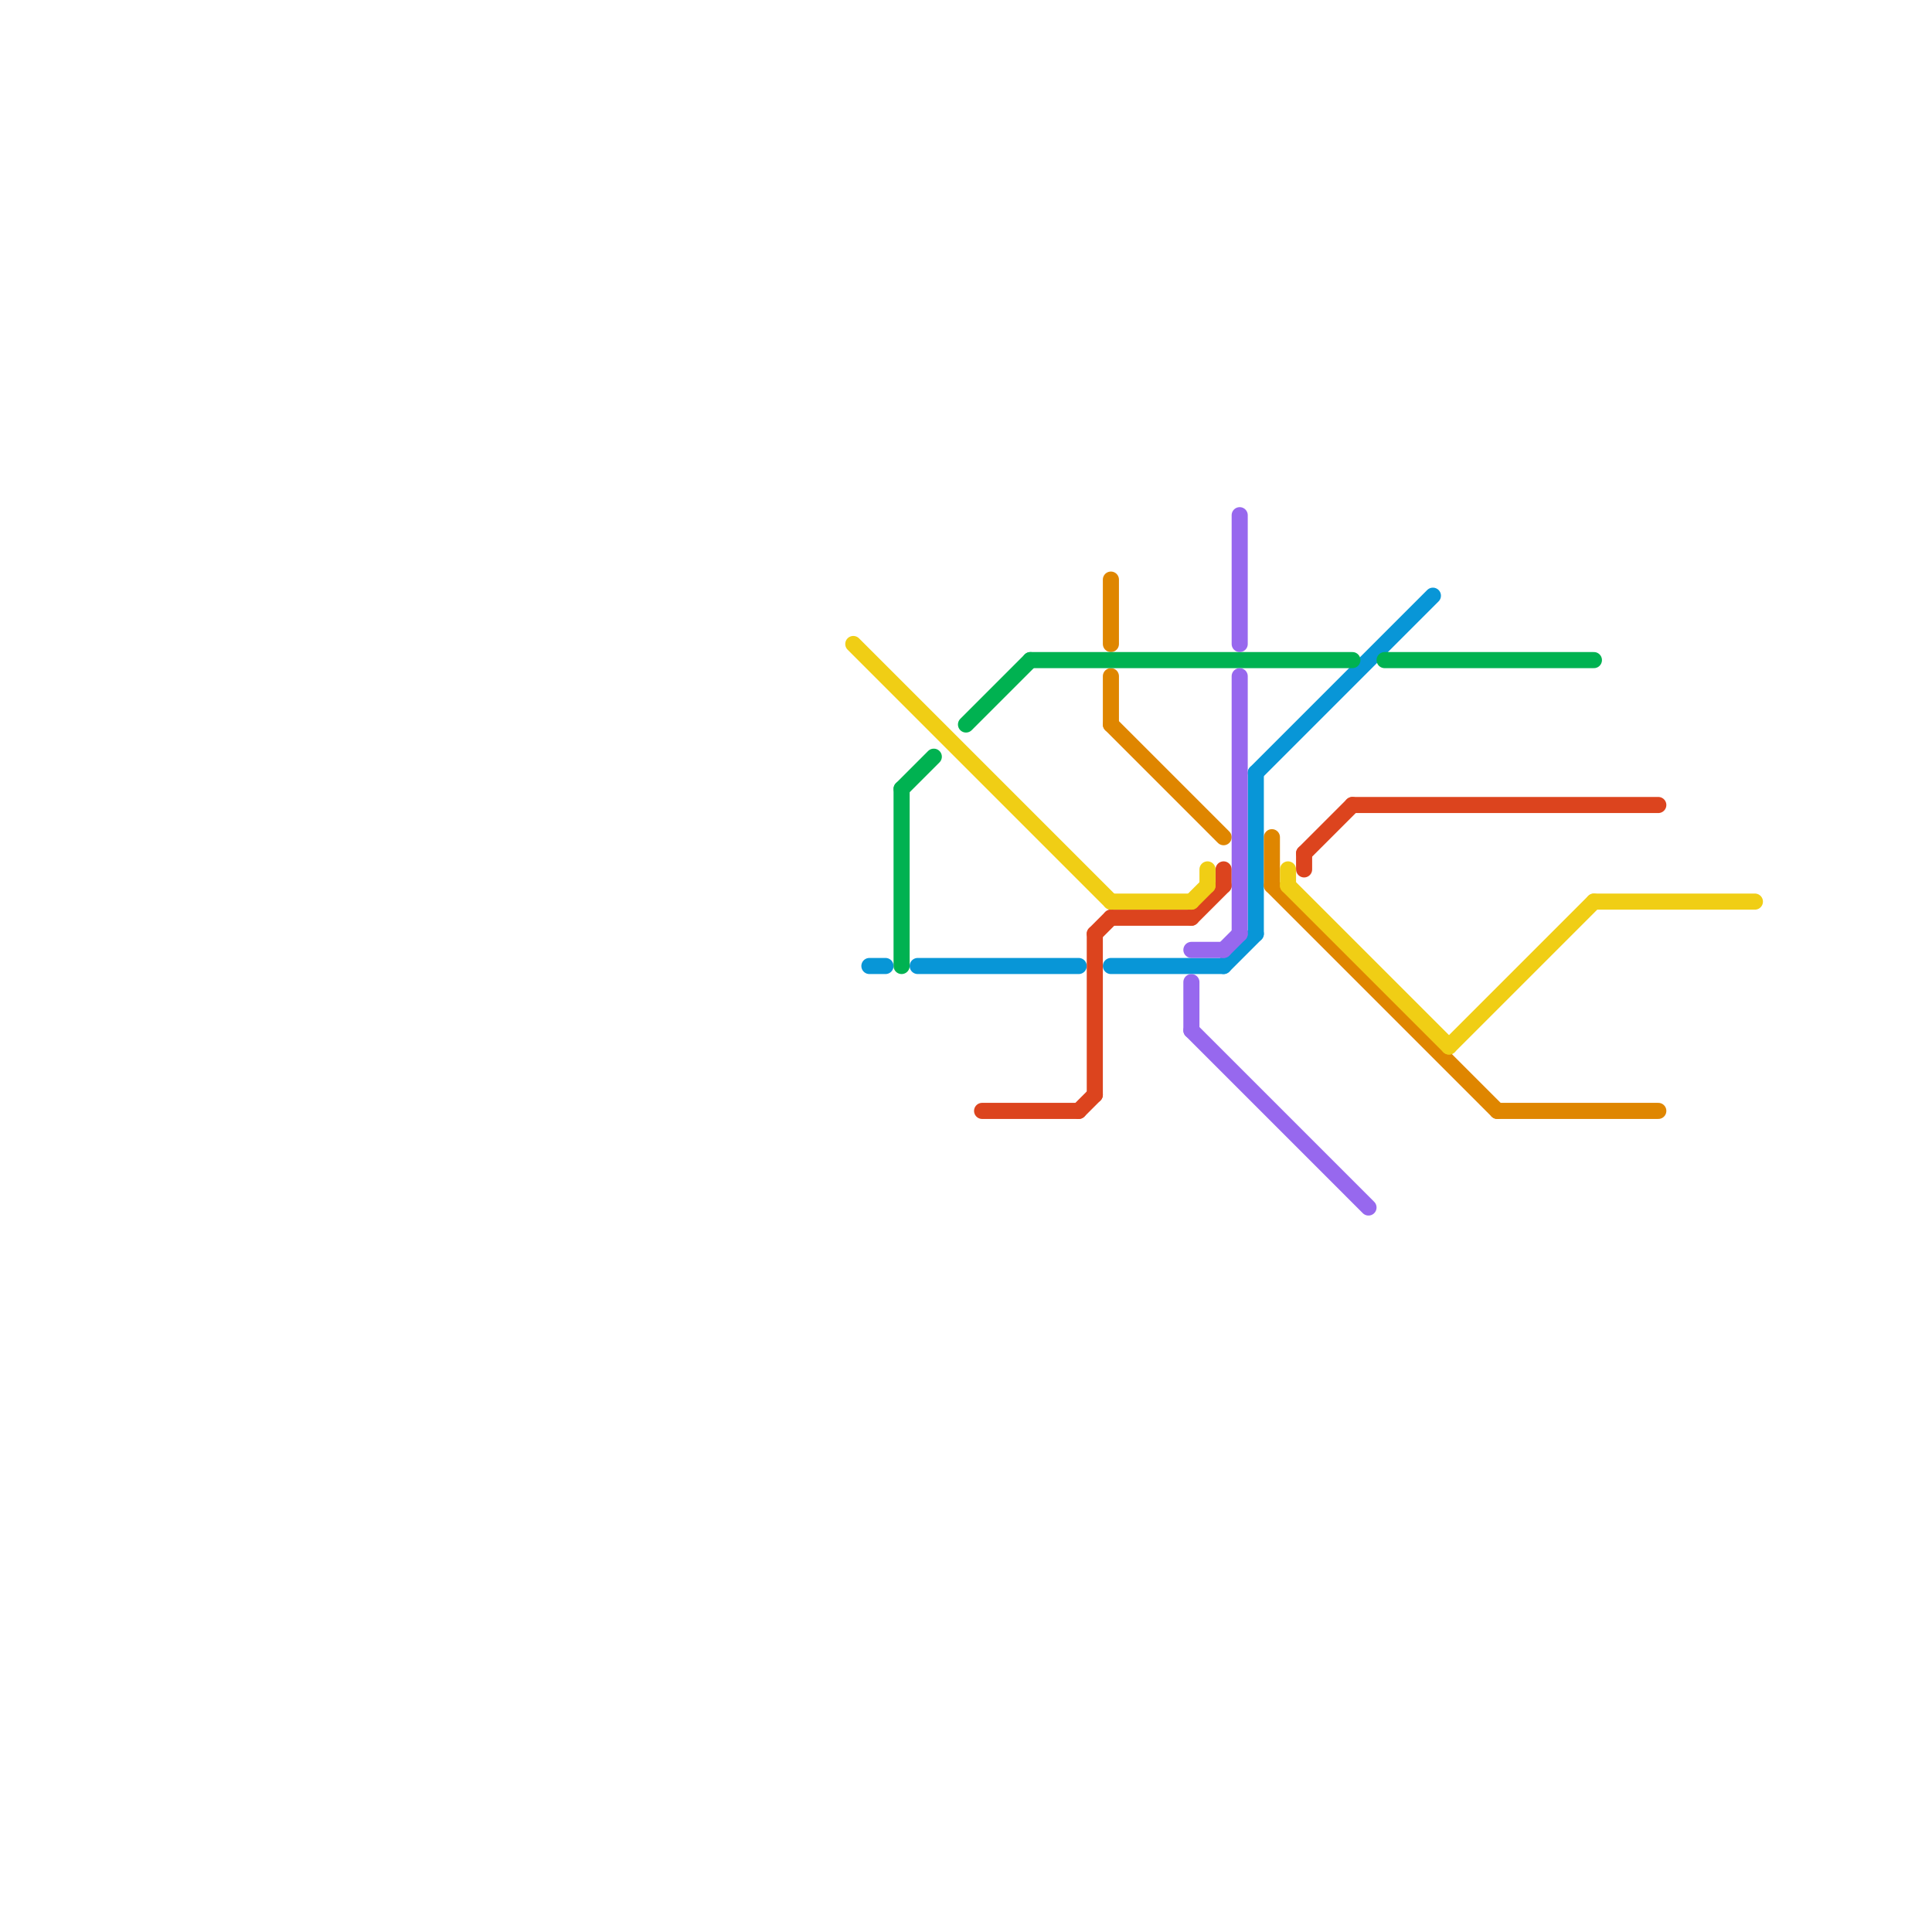 
<svg version="1.1" xmlns="http://www.w3.org/2000/svg" viewBox="0 0 120 120">
<style>text { font: 1px Helvetica; font-weight: 600; white-space: pre; dominant-baseline: central; } line { stroke-width: 1; fill: none; stroke-linecap: round; stroke-linejoin: round; } .c0 { stroke: #0896d7 } .c1 { stroke: #df8600 } .c2 { stroke: #00b251 } .c3 { stroke: #dc441e } .c4 { stroke: #f0ce15 } .c5 { stroke: #9768ee } .w1 { stroke-width: 1; }</style><defs></defs><line class="c0 " x1="54" y1="60" x2="55" y2="60"/><line class="c0 " x1="57" y1="60" x2="67" y2="60"/><line class="c0 " x1="78" y1="48" x2="78" y2="58"/><line class="c0 " x1="76" y1="60" x2="78" y2="58"/><line class="c0 " x1="78" y1="48" x2="89" y2="37"/><line class="c0 " x1="69" y1="60" x2="76" y2="60"/><line class="c1 " x1="69" y1="36" x2="69" y2="40"/><line class="c1 " x1="79" y1="52" x2="79" y2="55"/><line class="c1 " x1="93" y1="69" x2="103" y2="69"/><line class="c1 " x1="69" y1="45" x2="76" y2="52"/><line class="c1 " x1="69" y1="42" x2="69" y2="45"/><line class="c1 " x1="79" y1="55" x2="93" y2="69"/><line class="c2 " x1="56" y1="49" x2="58" y2="47"/><line class="c2 " x1="56" y1="49" x2="56" y2="60"/><line class="c2 " x1="64" y1="41" x2="84" y2="41"/><line class="c2 " x1="86" y1="41" x2="99" y2="41"/><line class="c2 " x1="60" y1="45" x2="64" y2="41"/><line class="c3 " x1="69" y1="57" x2="74" y2="57"/><line class="c3 " x1="61" y1="69" x2="67" y2="69"/><line class="c3 " x1="67" y1="69" x2="68" y2="68"/><line class="c3 " x1="84" y1="50" x2="103" y2="50"/><line class="c3 " x1="68" y1="58" x2="69" y2="57"/><line class="c3 " x1="81" y1="53" x2="81" y2="54"/><line class="c3 " x1="76" y1="54" x2="76" y2="55"/><line class="c3 " x1="81" y1="53" x2="84" y2="50"/><line class="c3 " x1="74" y1="57" x2="76" y2="55"/><line class="c3 " x1="68" y1="58" x2="68" y2="68"/><line class="c4 " x1="75" y1="54" x2="75" y2="55"/><line class="c4 " x1="53" y1="40" x2="69" y2="56"/><line class="c4 " x1="90" y1="65" x2="99" y2="56"/><line class="c4 " x1="99" y1="56" x2="109" y2="56"/><line class="c4 " x1="69" y1="56" x2="74" y2="56"/><line class="c4 " x1="80" y1="55" x2="90" y2="65"/><line class="c4 " x1="74" y1="56" x2="75" y2="55"/><line class="c4 " x1="80" y1="54" x2="80" y2="55"/><line class="c5 " x1="77" y1="32" x2="77" y2="40"/><line class="c5 " x1="76" y1="59" x2="77" y2="58"/><line class="c5 " x1="74" y1="59" x2="76" y2="59"/><line class="c5 " x1="77" y1="42" x2="77" y2="58"/><line class="c5 " x1="74" y1="61" x2="74" y2="64"/><line class="c5 " x1="74" y1="64" x2="85" y2="75"/>
</svg>
